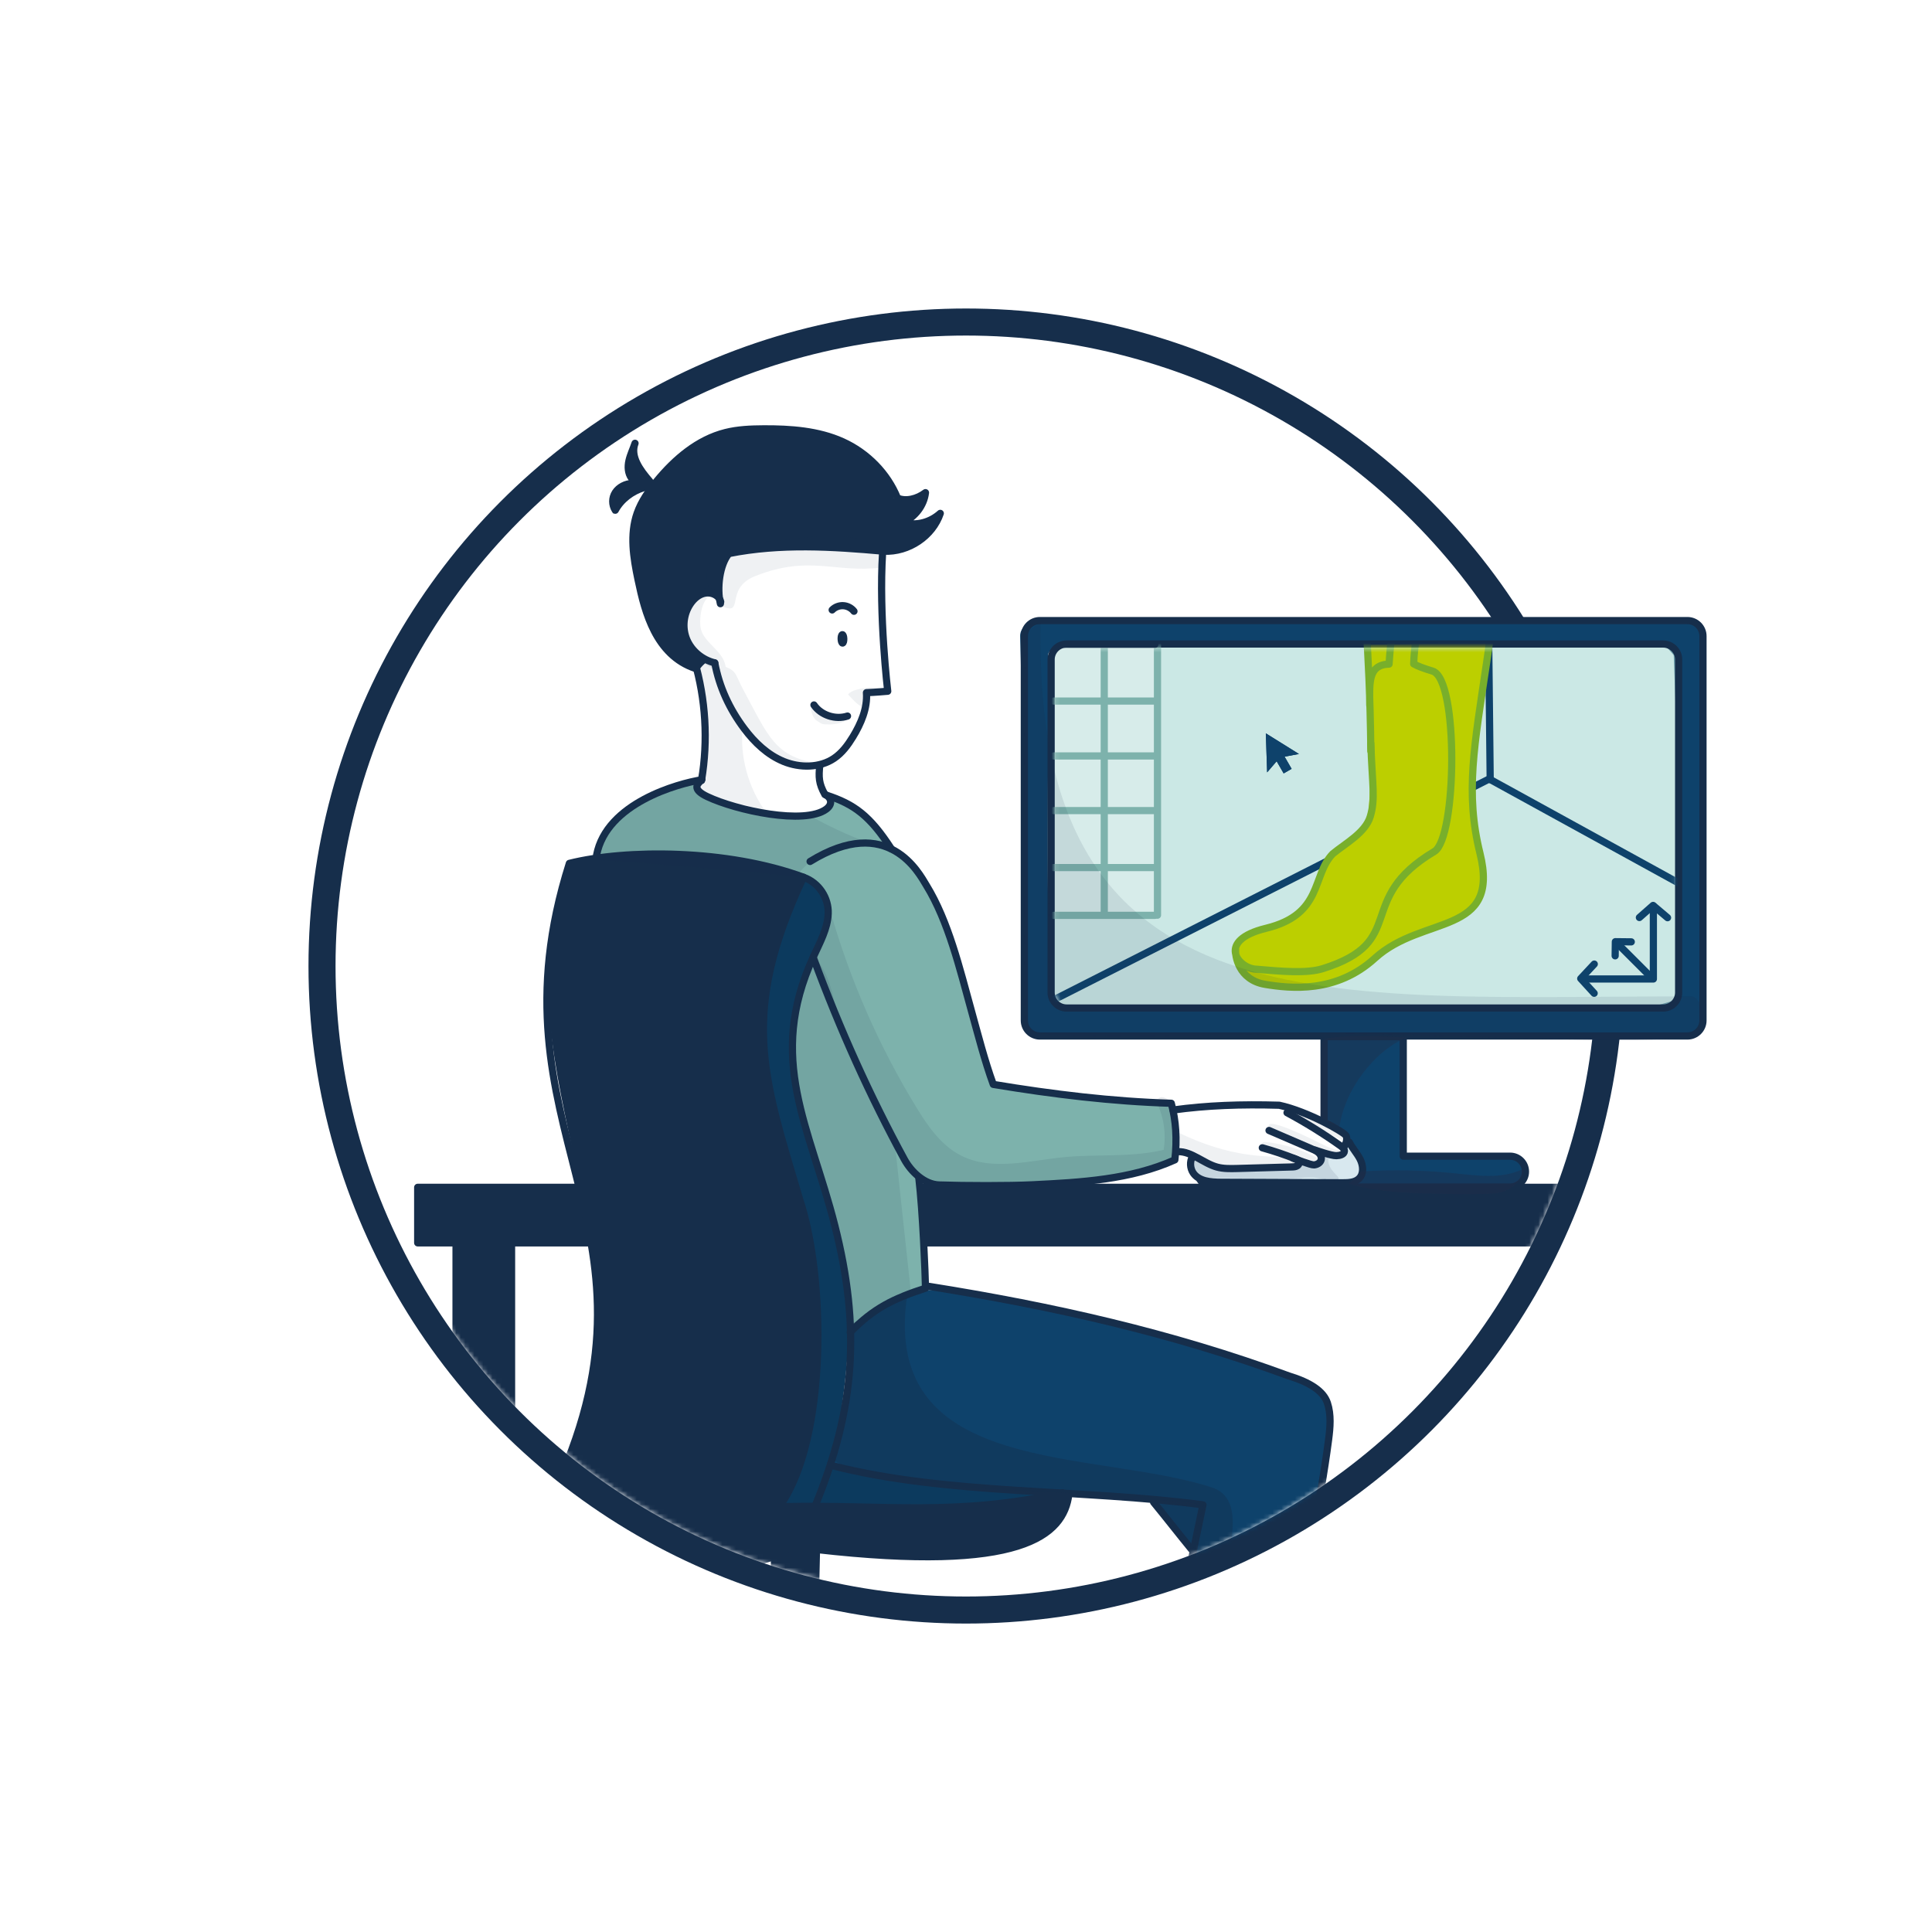 <?xml version="1.0" encoding="UTF-8"?>
<svg xmlns="http://www.w3.org/2000/svg"
     viewBox="556.30 180.84 428.48 428.48"
     width="428"
     height="428"
     fill="none"
     role="img"
     aria-label="Step 2: Modelling">
  <title>Step 2: Modelling</title>
  <defs>
    <!-- Subtle drop shadow for hover depth -->
    <filter id="subtle-depth" x="-50%" y="-50%" width="200%" height="200%">
      <feGaussianBlur in="SourceAlpha" stdDeviation="3"/>
      <feOffset dx="0" dy="2" result="offsetblur"/>
      <feComponentTransfer>
        <feFuncA type="linear" slope="0.15"/>
      </feComponentTransfer>
      <feMerge>
        <feMergeNode/>
        <feMergeNode in="SourceGraphic"/>
      </feMerge>
    </filter>
    
    <!-- Subtle lime glow for highlight cycle -->
    <filter id="highlight-glow" x="-50%" y="-50%" width="200%" height="200%">
      <feGaussianBlur stdDeviation="4" result="blur"/>
      <feFlood flood-color="#D4E633" flood-opacity="0.3"/>
      <feComposite in2="blur" operator="in" result="glow"/>
      <feMerge>
        <feMergeNode in="glow"/>
        <feMergeNode in="SourceGraphic"/>
      </feMerge>
    </filter>
  </defs>
  <style>
    /* Number circle hover styles */
    .process-step:hover .step-number circle {
      fill: white !important;
      stroke: #162E4B !important;
      transition: fill 0.5s ease, stroke 0.5s ease;
    }
    
    .process-step:hover .step-number foreignObject i {
      color: #162E4B !important;
      transition: color 0.5s ease;
    }
    
    .step-number circle {
      transition: fill 0.5s ease, stroke 0.5s ease;
    }
    
    .step-number foreignObject i {
      transition: color 0.5s ease;
    }
    
    /* Apply subtle shadow on hover */
    .process-step:hover .step-background {
      filter: url(#subtle-depth);
      stroke-width: 10;
      transition: fill 0.5s ease, filter 0.5s ease, stroke-width 0.5s ease;
    }
    
    /* Apply glow during highlight cycle */
    .process-step.highlight-active .step-background {
      filter: url(#highlight-glow);
      stroke-width: 10;
    }
  </style>
  <g id="step-2-wrapper" class="process-step" data-step="2">
<g id="step-2" class="step-content">
<circle class="step-background" cx="770.544" cy="395.087" r="142.828" fill="white" stroke="#162E4B" stroke-width="6"/>
<g id="process step illu 2">
<mask id="mask3_0_1" style="mask-type:alpha" maskUnits="userSpaceOnUse" x="630" y="255" width="339" height="280">
<path id="illu crop mask_4" fill-rule="evenodd" clip-rule="evenodd" d="M905.901 430.298C890.29 490.478 835.606 534.915 770.544 534.915C693.319 534.915 630.716 472.311 630.716 395.087C630.716 317.862 693.319 255.259 770.544 255.259C809.282 255.259 844.341 271.012 869.664 296.461C876.49 294.72 883.701 293.787 891.157 293.787C934.031 293.787 968.788 324.624 968.788 362.663C968.788 396.229 941.724 424.187 905.901 430.298Z" fill="#D9D9D9"/>
</mask>
<g mask="url(#mask3_0_1)">
<g id="step 2 illu content" class="step-illustration-content">
<rect id="Rectangle 4" x="788.189" y="320.812" width="140.869" height="85.272" fill="white"/>
<path id="Vector_488" d="M934.07 322.217C934.15 320.197 931.491 318.927 929.543 318.384C884.025 319.417 834.481 317.629 787.928 318.753C785.677 318.635 782.389 319.296 782.553 322.074C783.371 350.128 782.619 378.505 783.027 407.898C783.05 409.522 785.378 410.933 787.002 410.913C816.522 410.562 850.941 409.273 882.454 410.949C885.654 411.12 917.518 410.938 930.863 410.069C931.757 410.01 933.766 408.86 933.794 407.937C934.305 405.545 933.522 401.483 933.272 398.379C933.253 373.488 934.136 346.844 934.07 322.217ZM928.838 402.313C925.044 403.545 919.828 405.038 915.84 405.15C875.798 404.765 836.063 404.943 796.329 404.797C793.991 404.787 791.342 404.641 789.823 402.865C788.562 401.39 789.278 399.296 789.291 397.353C789.444 373.867 788.831 350.349 788.984 326.863C787.764 325.022 791.456 323.816 793.07 324.001C836.957 323.456 879.823 324.06 924.882 323.848C925.737 323.85 926.932 325.499 927.491 326.147C928.46 350.536 929.226 376.524 928.838 402.315V402.313Z" fill="#0E426B"/>
<g id="Desk">
<path id="Vector_489" d="M920.309 444.167H648.937V456.481H657.44V612.787H669.755V456.481H899.491V612.787H911.805V456.481H920.309V444.167Z" fill="#162E4B" stroke="#162E4B" stroke-width="1.596" stroke-linecap="round" stroke-linejoin="round"/>
</g>
<path id="shirt fill" d="M815.737 425.579C803.815 424.317 789.738 423.344 777.145 421.394C773.957 416.999 774.24 411.07 772.523 405.955C770.379 401.112 768.769 396.284 767.577 391.121C764.617 382.48 760.423 374.1 755.454 370.613C752.621 368.625 748.425 360.294 740.556 357.868C740.081 359.82 738.667 360.978 736.592 361.656C729.931 361.526 729.639 362.798 723.457 360.828C720.043 359.74 718.232 359.432 714.819 358.342C712.119 357.694 711.624 356.981 710.629 353.897C702.297 354.582 688.553 362.043 688.418 371.534C705.382 368.556 715.877 371.101 732.757 374.421C736.07 375.831 741.146 380.435 740.191 383.322C739.383 385.762 739.445 387.436 738.104 389.63C729.571 403.034 731.539 426.194 739.135 442.627C739.062 442.629 738.989 442.634 738.918 442.634C740.535 449.012 745.03 470.239 745.075 476.818C745.922 474.64 747.748 472.996 749.659 471.655C752.763 469.479 756.266 467.872 759.939 466.937C760.484 466.797 761.118 466.604 761.312 466.075C761.378 465.894 761.381 465.701 761.383 465.509C761.424 462.428 760.783 456.18 760.824 453.099C761.029 450.401 759.743 445.532 760.402 442.137C764.956 443.74 771.084 443.389 776.169 443.318C787.177 442.987 797.391 443.767 808.107 441.222C810.545 440.643 814.668 439.058 816.898 437.781C817.267 433.27 817.318 429.82 815.739 425.579H815.737Z" fill="#7DB2AC"/>
<path id="Vector_490" opacity="0.6" d="M788.924 328.622C788.865 353.864 787.894 377.724 789.739 402.788C789.741 402.832 789.757 402.877 789.78 402.914C790.858 404.661 792.206 404.622 794.29 404.608C836.485 402.173 883.508 405.105 924.923 404.469C927.174 404.435 928.975 402.583 928.946 400.33C928.622 375.77 929.014 350.598 928.704 326.184C928.854 324.743 926.987 323.082 925.53 323.272C880.952 324.496 836.389 322.834 791.634 323.657C790.557 323.73 788.22 327.44 788.87 328.457C788.902 328.508 788.927 328.562 788.924 328.622Z" fill="#A9D8D4"/>
<path id="Vector_491" d="M793.504 323.422H813.088V383.929H789.089V327.837C789.089 325.401 791.066 323.422 793.504 323.422Z" fill="#D7ECEA"/>
<path id="Vector_492" d="M850.026 428.29C849.576 422.458 849.522 416.595 849.859 410.755C855.022 410.742 860.185 410.726 865.348 410.712C865.784 410.712 866.244 410.716 866.611 410.949C867.264 411.362 867.332 412.269 867.332 413.04C867.325 421.056 867.318 429.074 867.309 437.09C875.156 437.268 883.003 437.446 890.852 437.623C891.664 437.642 892.524 437.674 893.208 438.111C894.802 439.131 894.494 441.505 893.993 443.329C881.306 444.481 868.515 444.472 855.832 443.304C857.389 442.93 858.552 441.131 858.288 439.55C857.852 436.926 855.07 433.507 853.611 431.238C853.084 430.419 851.791 430.479 851.072 429.822C850.354 429.165 849.957 428.004 850.026 428.287V428.29Z" fill="#0E426B"/>
<path id="monitor stand" d="M891.199 437.259H867.514V410.749H849.955V437.259H825.358C823.47 437.259 821.938 438.792 821.938 440.68C821.938 442.568 823.47 444.1 825.358 444.1H891.199C893.087 444.1 894.62 442.568 894.62 440.68C894.62 438.792 893.087 437.259 891.199 437.259Z" stroke="#162E4B" stroke-width="1.596" stroke-linecap="round" stroke-linejoin="round"/>
<path id="monitor border outer" d="M930.542 318.473H786.924C785.021 318.473 783.479 320.015 783.479 321.918V407.157C783.479 409.06 785.021 410.602 786.924 410.602H930.542C932.445 410.602 933.988 409.06 933.988 407.157V321.918C933.988 320.015 932.445 318.473 930.542 318.473Z" stroke="#162E4B" stroke-width="1.596" stroke-linecap="round" stroke-linejoin="round"/>
<path id="monitor border inner" d="M925.146 323.67H792.865C790.962 323.67 789.419 325.213 789.419 327.116V400.952C789.419 402.855 790.962 404.397 792.865 404.397H925.146C927.049 404.397 928.592 402.855 928.592 400.952V327.116C928.592 325.213 927.049 323.67 925.146 323.67Z" stroke="#162E4B" stroke-width="1.596" stroke-linecap="round" stroke-linejoin="round"/>
<g id="ppp monitor screen">
<mask id="mask4_0_1" style="mask-type:luminance" maskUnits="userSpaceOnUse" x="790" y="324" width="139" height="80">
<g id="screen mask">
<path id="screen fill" d="M925.205 403.552H793.038C791.449 403.552 790.16 402.263 790.16 400.674V327.376C790.16 325.786 791.449 324.498 793.038 324.498H925.205C926.795 324.498 928.083 325.786 928.083 327.376L927.846 400.161C927.846 401.75 926.795 403.549 925.205 403.549V403.552Z" fill="white"/>
</g>
</mask>
<g mask="url(#mask4_0_1)">
<g id="user interface wrapper">
<g id="user interface">
<g id="user interface guides">
<path id="Vector_493" d="M886.871 353.752L938.293 382.007" stroke="#0E426B" stroke-width="1.596" stroke-linecap="round" stroke-linejoin="round"/>
<path id="Vector_494" d="M788.146 403.522L886.785 353.491" stroke="#0E426B" stroke-width="1.596" stroke-linecap="round" stroke-linejoin="round"/>
<path id="Vector_495" d="M886.795 353.737C886.729 348.184 886.509 326.712 886.442 321.159" stroke="#0E426B" stroke-width="1.596" stroke-linecap="round" stroke-linejoin="round"/>
</g>
</g>
<g id="user interface model">
<path id="model part 3" d="M860.35 323.805L860.321 353.521L859.58 364.146L851.888 370.191L848.595 376.378L846.207 381.03L842.333 384.834L833.834 387.652L830.251 390.266L831.309 395.433L835.813 399.376L848.517 399.944L858.522 396.051L864.474 390.708L874.512 386.469L881.28 383.477L884.947 378.255L884.945 371.27L882.801 360.068L883.429 347.895L886.63 323.383L860.35 323.805Z" fill="#BCCF00"/>
<path id="model part 2" d="M860.326 347.425C860.052 322.363 858.335 312.842 859.29 312.297C859.829 311.99 861.293 314.733 865.612 315.83C865.612 315.83 864.741 322.5 864.367 328.124C859.712 328.279 860.018 332.212 860.089 337.277" stroke="#78AF2B" stroke-width="1.596" stroke-linecap="round" stroke-linejoin="round"/>
<path id="model part 1" d="M860.321 345.741C860.631 354.922 861.391 357.945 860.198 361.923C859.11 365.546 854.654 367.902 851.888 370.191C847.181 375.008 849.811 383.614 837.075 386.718C826.071 389.4 830.787 395.431 834.655 395.771C840.447 396.28 846.137 396.777 849.669 395.666C868.9 389.628 856.447 380.374 874.426 369.671C879.379 366.723 879.851 331.454 874.031 329.684C871.879 329.03 870.674 328.56 869.831 328.079C869.952 324.074 870.565 322.049 870.912 316.432C879.413 316.738 879.719 314.601 883.543 314.369C888.161 314.088 887.11 320.259 885.974 327.967C883.297 346.115 881.206 356.643 884.53 370.077C889.098 388.528 871.885 383.63 861.215 393.363C852.636 401.189 842.449 400.063 836.913 399.158C830.938 398.179 830.19 392.736 830.338 391.431" stroke="#78AF2B" stroke-width="1.596" stroke-linecap="round" stroke-linejoin="round"/>
</g>
<g id="user interface pointer">
<path fill-rule="evenodd" clip-rule="evenodd" d="M844.385 348.06L837.034 343.479L837.325 352.135L839.435 349.676L840.992 352.372L842.756 351.353L841.2 348.657L844.385 348.06Z" fill="#0E426B"/>
<path fill-rule="evenodd" clip-rule="evenodd" d="M844.385 348.06L837.034 343.479L837.325 352.135L839.435 349.676L840.992 352.372L842.756 351.353L841.2 348.657L844.385 348.06ZM842.061 351.166L840.399 348.289L843.005 347.8L837.575 344.417L837.791 350.811L839.517 348.799L841.178 351.676L842.061 351.166Z" fill="#0E426B"/>
</g>
<g id="user interface toolbar">
<path id="Vector_496" d="M789.989 336.319H812.42" stroke="#7DB2AC" stroke-width="1.596" stroke-linecap="round" stroke-linejoin="round"/>
<path id="Vector_497" d="M789.989 348.497H812.42" stroke="#7DB2AC" stroke-width="1.596" stroke-linecap="round" stroke-linejoin="round"/>
<path id="Vector_498" d="M789.989 360.613H812.42" stroke="#7DB2AC" stroke-width="1.596" stroke-linecap="round" stroke-linejoin="round"/>
<path id="Vector_499" d="M789.989 373.249H812.42" stroke="#7DB2AC" stroke-width="1.596" stroke-linecap="round" stroke-linejoin="round"/>
<path id="Vector_500" d="M789.989 383.849H812.42" stroke="#7DB2AC" stroke-width="1.596" stroke-linecap="round" stroke-linejoin="round"/>
<path id="Vector_501" d="M801.204 383.808V323.764" stroke="#7DB2AC" stroke-width="1.596" stroke-linecap="round" stroke-linejoin="round"/>
<path id="Vector_502" d="M813.008 323.764V383.808" stroke="#7DB2AC" stroke-width="1.596" stroke-linecap="round" stroke-linejoin="round"/>
<path id="Vector_503" d="M792.454 323.764H812.419" stroke="#162E4B" stroke-width="1.596" stroke-linecap="round" stroke-linejoin="round"/>
</g>
<g id="user interface guides_2">
<path id="Vector_504" d="M922.985 381.756V397.963H907.913" stroke="#0E426B" stroke-width="1.596" stroke-linecap="round" stroke-linejoin="round"/>
<path id="Vector_505" d="M922.674 397.755L915.087 390.168" stroke="#0E426B" stroke-width="1.596" stroke-linecap="round" stroke-linejoin="round"/>
<path id="Vector_506" d="M926.132 384.369L922.921 381.648L919.884 384.328" stroke="#0E426B" stroke-width="1.596" stroke-linecap="round" stroke-linejoin="round"/>
<path id="Vector_507" d="M909.879 394.653L906.876 397.869L909.854 401.13" stroke="#0E426B" stroke-width="1.596" stroke-linecap="round" stroke-linejoin="round"/>
<path id="Vector_508" d="M918.084 389.726L914.554 389.689L914.511 392.825" stroke="#0E426B" stroke-width="1.596" stroke-linecap="round" stroke-linejoin="round"/>
</g>
</g>
</g>
</g>
<path id="Vector_509" d="M820.763 436.939C819.896 438.835 819.541 440.673 821.477 441.441C822.177 441.719 823.737 442.812 824.473 442.962C825.376 443.149 826.82 443.122 827.725 443.297C829.178 443.576 830.674 443.482 832.151 443.395C837.189 443.099 842.233 442.905 847.28 442.814C849.034 442.782 850.796 442.764 852.529 443.031C853.905 443.243 855.414 443.612 856.614 442.905C858.096 442.032 858.771 439.893 858.151 438.287C857.528 436.682 855.845 435.4 854.776 434.014C854.76 434.985 854.112 435.859 853.298 436.39C852.484 436.921 851.519 437.158 850.568 437.357C846.922 438.121 843.198 438.419 839.483 438.716C836.87 438.926 834.254 439.133 831.631 439.115C828.325 439.09 825.02 438.7 821.801 437.952C821.137 437.799 820.43 437.601 820.763 436.939Z" fill="#D8E8EF"/>
<path id="Mouse" d="M820.756 437.35C820.147 438.465 820.218 439.92 820.932 440.972C822.195 442.837 824.82 443.033 827.073 443.042C836.076 443.081 845.079 443.12 854.085 443.158C855.392 443.163 856.853 443.108 857.761 442.169C858.805 441.09 858.627 439.298 857.955 437.954C857.282 436.611 856.213 435.501 855.547 434.155" stroke="#162E4B" stroke-width="1.596" stroke-linecap="round" stroke-linejoin="round"/>
<path id="Vector_510" d="M728.096 525.95C728.267 553.546 730.586 581.622 729.564 609.46C722.251 611.366 714.091 612.415 706.842 613.448C705.77 610.256 702.605 608 699.118 609.526C695.631 611.051 694.703 617.282 697.702 619.624C700.701 621.966 706.144 619.261 706.778 615.51C713.706 616.338 720.721 616.452 727.671 615.85C725.017 624.536 737.99 626.426 737.933 617.352C745.183 617.06 750.38 616.764 757.63 616.474C758.767 618.766 761.037 622.066 766.234 620.137C767.803 619.553 768.984 618.21 769.287 616.563C770.557 609.679 761.607 604.698 757.76 613.697C752.804 613.861 741.737 611.631 735.758 610.242C736.823 593.722 735.331 577.137 736.203 560.645C739.014 548.39 736.538 536.005 737.012 523.638C733.959 524.748 730.907 525.861 728.096 525.957V525.95Z" fill="#162E4B"/>
<path id="Vector_511" d="M710.365 329.835C712.659 337.837 713.06 346.329 711.532 354.498C709.82 354.534 712.647 354.441 710.935 354.48C710.698 354.484 710.406 354.521 710.315 354.733C712.472 358.584 710.798 356.977 714.935 358.463C721.359 360.552 735.643 363.157 739.194 361.303C741.687 359.04 741.746 357.319 739.278 357.36C738.722 357.442 738.339 357.125 738.366 356.584C738.216 354.482 738.065 352.377 737.912 350.274C744.961 348.922 748.156 340.687 748.402 334.471C749.668 334.533 751.262 334.772 752.352 334.07C753.586 329.835 752.179 325.29 751.752 320.946C751.041 314.88 751.549 308.752 752.058 302.668C741.16 302.577 730.12 301.471 719.302 303.028C715.186 303.512 715.078 311.4 716.121 314.314C712.964 309.496 707.256 315.89 707.874 319.774C708.472 322.59 709.731 325.997 712.645 326.8C711.083 327.117 709.995 328.558 710.36 329.835H710.365Z" fill="white"/>
<path id="Vector_512" d="M817.782 436.315C821.773 437.2 826.722 440.198 831.613 440.114C834.97 440.221 838.327 439.642 841.686 439.749C842.144 439.763 843.581 439.523 843.884 439.179C844.719 436.249 845.777 438.803 847.763 439.343C850.901 439.266 848.473 437.058 849.665 436.543C850.696 436.687 851.807 437.56 852.801 436.997C855.07 436.506 853.59 434.563 852.443 434.315C853.503 435.115 855.8 434.696 854.903 433.045C852.187 429.608 843.253 426.812 838.906 426.03C831.499 425.218 824.079 426.06 816.788 427.236C817.541 429.982 817.716 433.681 817.785 436.315H817.782Z" fill="white"/>
<path id="Vector_513" d="M711.879 353.793C706.792 354.582 690.81 358.931 688.614 370.477" stroke="#162E4B" stroke-width="1.596" stroke-linecap="round" stroke-linejoin="round"/>
<path id="Vector_514" d="M735.021 375.543C706.112 422.785 756.215 451.144 729.676 515.265C732.871 514.504 736.205 514.777 739.482 514.976C770.247 515.286 794.775 512.67 794.563 510.762C794.283 508.233 794.454 508.29 792.328 507.715C785.501 505.868 769.435 503.601 741.878 501.989C742.92 502.18 741.883 500.817 742.036 499.765C743.933 486.728 745.826 473.408 743.411 460.457C740.544 444.49 731.361 426.819 732.129 410.201C732.595 403.07 734.973 396.797 737.73 390.204C743.821 378.079 734.818 376.14 735.021 375.543Z" fill="#0C3A5E"/>
<path id="Vector_515" d="M744.854 476.439C745.274 485.105 742.971 496.897 740.731 505.562C758.106 509.907 776.482 510.741 793.188 511.745C800.151 512.162 805.284 513.108 812.301 513.777C812.283 513.622 812.91 514.842 820.814 524.723C816.51 545.903 812.045 563.602 812.568 585.15C812.973 585.754 813.879 585.569 814.533 585.886C817.671 587.403 825.283 588.862 829.767 587.578C830.433 587.699 834.209 586.276 834.184 585.64C834.177 585.476 834.195 585.312 834.213 585.15C835.757 571.903 837.691 565.57 841.087 549.951C847.611 559.538 851.141 567.442 858.16 576.306C862.694 574.217 870.324 568.699 874.377 565.834C866.847 547.894 857.513 532.196 847.848 516.057C848.977 508.983 850.849 501.98 851.356 494.828C851.702 488.947 845.39 486.263 841.835 486.101C823.484 478.309 799.558 472.508 779.467 468.952C773.26 467.438 766.263 466.599 759.554 467.053C756.503 468.731 753.906 469.725 750.854 471.404C748.588 472.651 746.214 473.999 744.859 476.441L744.854 476.439Z" fill="#0E426B"/>
<path id="Vector_516" d="M752.045 303.372C751.165 317.265 753.181 334.142 753.181 334.142C753.181 334.142 750.1 334.413 748.463 334.459C748.711 337.916 747.268 341.289 745.441 344.281C744.342 346.078 743.058 347.827 741.279 349.026C738.091 351.175 733.69 351.186 730.103 349.722C726.516 348.258 723.654 345.503 721.378 342.472C718.078 338.08 715.82 333.193 714.826 327.869" stroke="#162E4B" stroke-width="1.596" stroke-linecap="round" stroke-linejoin="round"/>
<path id="Vector_517" d="M716.137 314.316C715.856 312.952 714.201 312.136 712.766 312.368C711.332 312.601 710.167 313.632 709.387 314.804C707.854 317.107 707.558 320.122 708.614 322.658C709.67 325.194 712.05 327.187 714.819 327.85" stroke="#162E4B" stroke-width="1.596" stroke-linecap="round" stroke-linejoin="round"/>
<path id="Vector_518" d="M740.859 316.113C741.486 315.468 742.426 315.112 743.345 315.169C744.264 315.226 745.147 315.698 745.694 316.407" stroke="#162E4B" stroke-width="1.596" stroke-linecap="round" stroke-linejoin="round"/>
<path id="Vector_519" d="M744.262 339.647C741.587 340.521 738.36 339.454 736.818 337.185" stroke="#162E4B" stroke-width="1.596" stroke-linecap="round" stroke-linejoin="round"/>
<path id="Vector_520" d="M816.449 427.022C823.956 425.987 831.569 425.716 840.006 425.96C846.366 427.33 854.377 431.939 854.793 432.671C855.173 433.341 854.888 434.181 854.594 434.894" stroke="#162E4B" stroke-width="1.596" stroke-linecap="round" stroke-linejoin="round"/>
<path id="Vector_521" d="M841.736 427.613C845.855 429.821 849.832 432.288 853.64 434.995C854.039 435.28 854.482 435.647 854.463 436.138C854.436 436.892 853.44 437.13 852.685 437.148C851.533 437.173 847.96 435.9 847.96 435.9" stroke="#162E4B" stroke-width="1.596" stroke-linecap="round" stroke-linejoin="round"/>
<path id="Vector_522" d="M837.746 431.556C840.927 432.926 844.109 434.297 847.29 435.67C847.807 435.893 848.336 436.123 848.747 436.507C849.16 436.892 849.438 437.467 849.319 438.016C849.169 438.712 848.428 439.152 847.716 439.193C847.005 439.234 843.693 437.939 843.032 437.674" stroke="#162E4B" stroke-width="1.596" stroke-linecap="round" stroke-linejoin="round"/>
<path id="Vector_523" d="M836.252 435.398C838.802 436.105 841.313 436.951 843.769 437.932C843.988 438.019 844.218 438.119 844.348 438.313C844.581 438.662 844.366 439.163 844.013 439.389C843.659 439.615 843.217 439.633 842.8 439.647C838.731 439.777 834.665 439.891 830.597 439.991C829.126 440.028 827.63 440.06 826.207 439.674C823.169 438.853 820.656 436.19 817.512 436.242" stroke="#162E4B" stroke-width="1.596" stroke-linecap="round" stroke-linejoin="round"/>
<path id="Vector_524" d="M712.21 327.298C711.335 328.06 711.191 328.352 710.55 329.098C706.096 327.631 703.264 324.393 701.417 320.813C699.572 317.232 698.621 313.299 697.8 309.385C696.779 304.519 695.951 299.381 697.599 294.674C698.525 292.034 700.185 289.685 701.989 287.498C705.966 282.679 711.006 278.321 717.214 276.764C719.955 276.077 722.814 275.963 725.649 275.95C731.626 275.92 737.772 276.353 743.176 278.796C748.688 281.286 753.135 285.86 755.34 291.299C757.139 292.127 759.684 291.534 761.552 290.1C761.226 292.923 759.263 295.52 756.563 296.699C759.637 297.586 762.685 296.62 764.836 294.695C763.16 299.691 757.865 303.356 752.298 303.087C740.919 302.067 729.345 301.331 717.957 303.607C715.884 306.079 715.259 311.319 716.071 314.728" stroke="#162E4B" stroke-width="1.596" stroke-linecap="round" stroke-linejoin="round"/>
<path id="Vector_525" d="M710.312 327.362C712.819 335.914 713.364 345.033 711.897 353.822" stroke="#162E4B" stroke-width="1.596" stroke-linecap="round" stroke-linejoin="round"/>
<path id="Vector_526" d="M738.123 350.479C737.822 353.221 737.897 354.609 739.236 357.024" stroke="#162E4B" stroke-width="1.596" stroke-linecap="round" stroke-linejoin="round"/>
<path id="Vector_527" d="M700.398 287.578C698.265 285.112 696.01 282.084 697.137 279.151C696.703 280.444 696.088 281.692 695.789 283.014C695.49 284.337 695.547 285.792 696.384 286.921C697.221 288.052 698.993 288.706 700.37 288.111" stroke="#162E4B" stroke-width="1.596" stroke-linecap="round" stroke-linejoin="round"/>
<path id="Vector_528" d="M699.179 288.958C696.386 289.79 694.01 291.654 692.755 293.998C691.994 292.803 691.998 291.259 692.769 290.069C693.54 288.878 695.049 288.082 696.607 288.046" stroke="#162E4B" stroke-width="1.596" stroke-linecap="round" stroke-linejoin="round"/>
<path id="Vector_529" d="M743.165 323.456C743.326 323.453 743.447 323.034 743.435 322.522C743.423 322.009 743.283 321.597 743.122 321.601C742.961 321.604 742.84 322.023 742.852 322.535C742.864 323.048 743.004 323.46 743.165 323.456Z" stroke="#162E4B" stroke-width="1.596" stroke-linecap="round" stroke-linejoin="round"/>
<path id="Vector_530" d="M739.34 357.049C740.615 357.749 741.105 359.14 739.55 360.294C734.756 363.844 719.646 360.59 713.161 357.514C709.957 355.993 710.732 354.887 711.722 354.002C712.415 353.382 711.37 353.808 711.886 353.947" stroke="#162E4B" stroke-width="1.596" stroke-linecap="round" stroke-linejoin="round"/>
<path id="Vector_531" d="M739.491 357.158C745.801 359.199 749.238 361.787 753.997 369.119" stroke="#162E4B" stroke-width="1.596" stroke-linecap="round" stroke-linejoin="round"/>
<path id="Vector_532" d="M736.656 393.163C742.676 409.452 749.333 424.069 756.843 437.914C758.398 440.783 761.353 443.531 764.614 443.642C770.199 443.834 780.062 443.861 785.241 443.606C795.995 443.079 807.04 442.484 816.861 438.073C817.384 433.449 817.105 429.385 816.07 425.524C802.951 425.13 789.724 423.52 776.589 421.337C774.664 416.047 773.241 410.421 771.688 404.829C769.184 395.806 766.664 385.183 761.762 377.206C760.145 374.572 753.319 361.195 735.963 371.895" stroke="#162E4B" stroke-width="1.596" stroke-linecap="round" stroke-linejoin="round"/>
<path id="Vector_533" d="M740.897 505.898C766.29 512.414 796.449 511.05 823.091 514.585C817.995 539.209 813.003 560.209 812.264 584.982C816.946 587.732 828.941 588.601 834.69 585.798C837.859 557.929 847.107 529.583 850.954 500.145C851.309 497.418 851.56 494.583 850.689 491.974C849.82 489.365 846.844 487.429 842.142 485.997C816.072 476.415 789.799 470.504 762.37 466.137" stroke="#162E4B" stroke-width="1.596" stroke-linecap="round" stroke-linejoin="round"/>
<path id="Vector_534" d="M744.861 476.332C749.954 471.012 754.555 468.805 761.561 466.536C761.486 463.238 760.989 449.763 760.06 441.923" stroke="#162E4B" stroke-width="1.596" stroke-linecap="round" stroke-linejoin="round"/>
<path id="Vector_535" d="M812.15 514.017C815.259 517.814 817.566 520.812 820.675 524.609" stroke="#162E4B" stroke-width="1.596" stroke-linecap="round" stroke-linejoin="round"/>
<path id="Vector_536" d="M848.564 516.232C857.271 533.304 866.758 548.327 874.541 565.839" stroke="#162E4B" stroke-width="1.596" stroke-linecap="round" stroke-linejoin="round"/>
<path id="Vector_537" d="M709.779 328.487C697.476 325.162 693.136 298.105 699.861 289.318C696.691 289.984 693.866 292.027 692.331 294.764C691.594 291.959 693.727 288.775 696.698 288.246C695.793 285.863 695.822 283.166 696.78 280.798C696.516 283.904 698.361 287.079 701.25 288.8C708.057 278.089 721.952 274.094 734.348 276.691C743.39 277.179 752.462 282.769 754.573 291.348C756.658 292.447 759.499 292.005 761.111 290.328C760.758 292.753 759.305 295.012 757.205 296.41C759.586 297.398 762.585 296.807 764.363 294.999C762.566 299.703 757.187 303.331 751.903 303.445C743.7 301.45 727.231 301.849 719.17 303.701C717.792 303.924 716.351 304.132 716.339 305.434C715.95 308.939 715.69 311.172 716.02 314.683C715.751 312.804 713.094 311.945 711.334 312.814C706.41 315.899 706.625 324.259 712.169 327.212C711.25 327.999 710.454 328.697 709.776 328.489L709.779 328.487Z" fill="#162E4B"/>
<g id="Chair">
<path id="Vector_538" d="M729.4 514.63C739.922 499.511 739.352 463.792 733.649 446.832C725.501 419.369 720.297 405.645 734.492 375.391C717.501 369.145 695.132 369.184 682.574 372.319C663.712 431.832 706.464 451.731 679.771 510.464C696.578 517.186 712.764 517.214 730.534 514.967C751.719 514.511 768.599 517.184 791.973 511.923" stroke="#162E4B" stroke-width="1.596" stroke-linecap="round" stroke-linejoin="round"/>
<path id="Vector_539" d="M734.498 375.399C737.984 376.626 740.103 380.045 739.98 383.433C739.857 386.822 738.119 389.903 736.714 392.991C726.224 415.809 735.902 430.746 741.453 452.649C747.181 475.262 746.007 493.095 737.129 514.714" stroke="#162E4B" stroke-width="1.596" stroke-linecap="round" stroke-linejoin="round"/>
<path id="Vector_540" d="M680.597 509.656C675.928 516.089 680.975 524.75 687.771 526.267C721.831 533.872 727.699 523.384 737.288 524.481C782.833 529.685 792.185 521.435 793.355 512.247" stroke="#162E4B" stroke-width="1.596" stroke-linecap="round" stroke-linejoin="round"/>
<path id="Vector_541" d="M728.025 526.164L730.073 612.67" stroke="#162E4B" stroke-width="1.596" stroke-linecap="round" stroke-linejoin="round"/>
<path id="Vector_542" d="M737.375 524.801L735.327 612.671" stroke="#162E4B" stroke-width="1.596" stroke-linecap="round" stroke-linejoin="round"/>
<path id="Vector_543" d="M683.007 372.387C665.181 413.472 700.735 457.049 684.364 498.208C682.612 503.011 680.343 507.715 679.778 512.796C678.692 520.741 683.465 527.911 691.636 528.301C705.957 531.14 720.021 527.345 733.934 524.486C746.542 524.406 791.665 533.311 793.191 511.914C772.065 515.936 748.469 515.173 728.616 514.723C736.636 511.246 738.574 474.455 737.621 465.828C732.579 429.77 715.633 412.573 734.355 375.705C717.56 369.487 699.77 368.08 683.014 372.387H683.007Z" fill="#162E4B"/>
</g>
<path id="Vector_544" opacity="0.1" d="M710.468 354.34C705.631 355.289 700.828 356.844 696.785 359.665C692.742 362.486 689.508 366.693 688.614 371.541C703.471 372.529 718.308 373.842 732.868 375.256C736.643 370.016 743.452 367.14 749.839 368.095C745.584 366.581 741.445 364.739 737.473 362.593C736.864 362.264 736.248 361.922 735.571 361.779C734.857 361.626 734.116 361.699 733.388 361.756C726.643 362.283 721.38 360.85 715.049 358.465C713.932 358.043 712.785 357.548 712.007 356.641C711.229 355.733 709.343 354.755 710.468 354.342V354.34Z" fill="#162E4B"/>
<path id="Vector_545" opacity="0.07" d="M721.024 341.761C720.292 348.591 722.232 355.671 726.346 361.174C724.827 361.662 723.539 359.954 722.011 359.498C720.985 359.192 719.849 359.473 718.828 359.151C718.223 358.962 717.703 358.574 717.131 358.301C715.177 357.375 712.593 357.772 711.072 356.235C710.575 355.731 710.249 355.008 710.388 354.312C710.472 353.895 710.712 353.53 710.917 353.158C711.813 351.53 712.105 349.64 712.226 347.783C712.452 344.313 712.139 340.83 711.824 337.366C711.626 335.179 711.43 332.995 711.231 330.808C711.102 329.371 711.165 327.572 712.467 326.952C713.523 326.45 714.828 327.129 715.455 328.117C716.08 329.104 716.214 330.311 716.406 331.465C717.076 335.54 718.641 339.467 721.026 341.758L721.024 341.761Z" fill="#162E4B"/>
<path id="Vector_546" opacity="0.07" d="M721.147 333.811C719.332 330.456 719.779 329.763 717.243 328.735C716.748 325.234 712.648 323.56 711.77 320.466C711.093 318.076 712.199 310.797 715.95 313.558C715.736 310.895 713.544 311.214 711.46 311.52C703.745 313.542 708.215 328.176 715.453 329.328C717.024 338.805 723.594 347.665 732.99 350.495C734.766 351.138 737.04 351.573 738.31 350.175C728.169 349.015 726.641 343.961 721.147 333.811Z" fill="#162E4B"/>
<path id="Vector_547" opacity="0.07" d="M752.574 333.794C751.794 333.385 749.803 333.21 749.087 333.294C747.055 333.531 745.008 333.935 744.39 334.87C746.034 336.553 746.239 337.061 748.127 337.907C748.191 337.169 748.317 336.434 748.494 335.714C748.565 335.429 748.661 335.123 748.896 334.947C749.096 334.797 749.361 334.77 749.612 334.747C750.196 334.694 750.777 334.642 751.361 334.589C751.899 334.541 752.46 334.484 752.572 333.796L752.574 333.794Z" fill="#162E4B"/>
<path id="Vector_548" opacity="0.07" d="M744.49 340.133C743.339 341.207 741.665 341.52 740.091 341.506C738.716 341.495 738.666 341.483 737.517 340.726C736.367 339.971 735.998 338.163 736.162 336.797C737.134 336.635 736.224 337.461 737.065 337.971C738.059 338.576 739.104 339.098 740.185 339.527C741.487 340.044 743.024 340.414 744.49 340.131V340.133Z" fill="#162E4B"/>
<path id="Vector_549" opacity="0.07" d="M751.651 306.733C741.252 307.933 735.788 303.88 723.834 308.59C716.687 311.404 721.777 317.805 716.103 315.139C715.871 315.03 710.783 309.529 714.236 305.121C719.449 300.252 727.588 301.322 734.217 300.118C738.623 299.541 753.908 298.357 751.651 306.733Z" fill="#162E4B"/>
<path id="Vector_550" opacity="0.4" d="M868.233 410.934C860.881 414.015 854.477 422.755 853.392 430.653C852.3 430.356 851.251 429.902 850.288 429.307C849.903 429.07 849.513 428.787 849.333 428.37C849.194 428.048 849.198 427.686 849.203 427.337C849.28 422.628 849.36 417.919 849.438 413.21C849.447 412.601 849.486 411.926 849.917 411.495C850.293 411.121 850.863 411.041 851.39 410.982C856.749 410.4 862.48 410.642 868.235 410.931L868.233 410.934Z" fill="#212D4A"/>
<path id="Vector_551" opacity="0.41" d="M893.852 440.196C889.266 442.356 883.916 441.573 878.871 441.054C872.028 440.347 865.125 440.21 858.258 440.645C857.36 441.615 856.402 442.527 855.39 443.375C860.614 444.939 866.115 445.307 871.565 445.5C876.169 445.665 880.776 445.712 885.382 445.644C886.778 445.624 888.196 445.589 889.53 445.172C891.437 444.577 893.081 443.188 893.984 441.407C894.296 440.789 894.449 439.916 893.849 440.198L893.852 440.196Z" fill="#212D4A"/>
<path id="Vector_552" opacity="0.1" d="M783.775 322.252C783.314 350.593 783.271 378.941 783.645 407.282C783.654 408.03 783.713 408.883 784.295 409.351C784.637 409.627 785.091 409.706 785.524 409.777C786.73 409.976 787.937 410.174 789.467 410.35C814.518 411.371 839.614 409.524 864.671 410.306C939.262 412.637 930.152 411.544 933.892 407.093C934.797 406.014 932.938 401.834 931.673 401.832C851.445 401.659 785.248 410.201 787.088 319.009C785.649 319.882 783.077 321.244 783.773 322.249L783.775 322.252Z" fill="#162E4B"/>
<path id="Vector_553" opacity="0.1" d="M931.673 401.832C930.606 401.83 929.539 401.83 928.476 401.83C928.474 402.019 928.446 402.206 928.387 402.391C927.913 403.9 925.993 404.302 924.412 404.377C918.923 404.639 913.425 404.069 907.929 404.124C903.177 404.172 898.434 404.685 893.681 404.632C885.649 404.546 877.547 402.847 869.648 404.299C850.35 404.078 831.781 404.156 813.211 404.233C806.701 404.261 800.192 404.288 793.682 404.17C792.699 404.154 791.652 404.112 790.845 403.552C789.739 402.785 789.431 401.308 789.264 399.971C788.706 395.44 788.781 390.859 788.856 386.295C788.909 383.142 788.961 379.985 789.013 376.829C789.157 368.225 789.299 359.619 789.869 351.031C789.914 351.035 789.958 351.038 790.003 351.042C787.855 342.039 786.84 331.453 787.091 319.009C785.652 319.882 783.077 321.244 783.775 322.252C783.315 350.591 783.271 378.939 783.643 407.282C783.654 408.03 783.711 408.881 784.295 409.351C784.637 409.627 785.091 409.706 785.524 409.777C786.728 409.976 787.935 410.174 789.467 410.35C814.518 411.373 839.614 409.524 864.672 410.306C939.262 412.637 930.154 411.547 933.892 407.095C934.8 406.014 932.939 401.837 931.673 401.832Z" fill="#162E4B"/>
<path id="Vector_554" opacity="0.4" d="M757.424 468.561C751.858 508.651 799.268 502.156 825.354 510.824C833.908 513.905 827.329 528.837 826.565 535.487C822.795 552.508 820.314 569.814 820.232 588.147C817.701 587.691 814.939 585.636 812.093 584.788C813.742 560.59 817.509 538.119 823.032 514.924C818.811 513.323 818.567 514.071 806.271 513.209C794.424 511.59 782.559 511.725 770.576 510.794C763.233 509.636 755.896 508.427 748.569 507.168C745.801 506.692 742.889 506.144 740.752 504.32C745.498 495.182 744.337 484.186 745.568 474.321C749.288 471.733 753.917 469.395 757.422 468.561H757.424Z" fill="#162E4B"/>
<path id="Vector_555" opacity="0.4" d="M812.743 514.201C815.17 517.93 817.87 521.483 820.811 524.821C821.664 521.391 822.517 517.964 823.37 514.534C819.995 514.783 816.581 514.461 812.745 514.201H812.743Z" fill="#162E4B"/>
<g id="Ebene 10_4">
<path id="Vector_556" opacity="0.1" d="M754.686 433.756C755.918 444.96 756.924 454.792 758.156 465.996C758.209 466.48 758.261 466.982 758.097 467.438C757.853 468.12 756.283 467.411 755.667 467.794C751.902 470.126 748.139 472.111 745.282 475.931C745.631 472.517 744.609 469.069 744.187 465.663C743.893 463.28 743.68 460.049 742.957 457.761C739.555 446.993 736.228 435.688 733.894 424.64C731.559 413.591 731.384 403.22 737.405 393.666C740.972 397.76 741.079 403.692 742.984 408.776C745.814 416.322 749.924 424.61 754.688 433.756H754.686Z" fill="#162E4B"/>
<path id="Vector_557" opacity="0.1" d="M817.592 434.593C817.444 432.541 817.293 430.49 817.145 428.438C817.097 427.806 817.049 427.163 816.841 426.563C816.465 425.472 815.543 424.584 814.439 424.251C814.156 424.165 813.841 424.117 813.565 424.228C813.291 424.34 813.085 424.662 812.629 424.924C814.365 428.254 814.982 432.153 814.372 435.857C814.112 435.905 813.854 435.964 813.601 436.019C806.623 437.538 799.365 436.781 792.259 437.481C784.535 438.244 776.263 440.637 769.363 437.084C764.986 434.834 762.057 430.567 759.494 426.367C751.266 412.892 744.865 398.304 740.516 383.128C739.879 387.121 737.137 389.748 736.94 392.78C736.854 394.11 737.267 395.416 737.689 396.68C742.328 410.572 748.614 423.914 756.372 436.336C757.589 438.282 758.901 440.268 760.843 441.493C762.563 442.579 764.624 442.967 766.636 443.264C773.201 444.227 779.878 444.427 786.491 443.857C789.55 443.594 792.592 443.168 795.632 442.732C798.495 442.323 801.357 441.906 804.198 441.374C808.78 440.521 812.163 439.373 816.597 437.942C816.72 437.602 816.85 437.249 816.912 436.929C817.122 436.76 817.295 436.557 817.416 436.309C817.672 435.786 817.635 435.172 817.592 434.593Z" fill="#162E4B"/>
<path id="Vector_558" opacity="0.07" d="M817.678 432.033C822.698 434.479 828.065 436.277 833.605 436.973C836.976 437.398 840.391 437.413 843.746 437.959C844.024 438.004 844.385 438.171 844.314 438.443C844.259 438.653 843.99 438.703 843.775 438.714C840.289 438.908 836.834 439.531 833.343 439.641C829.852 439.75 826.233 439.303 823.227 437.523C822.248 436.943 821.336 436.225 820.254 435.869C819.453 435.606 818.563 435.542 817.872 435.059C817.181 434.575 816.872 433.407 817.678 432.028V432.033Z" fill="#162E4B"/>
<path id="Vector_559" opacity="0.07" d="M849.017 438.006C845.795 436.023 840.535 434.344 836.852 434.123C836.323 434.091 836.115 434.273 836.426 434.732C836.553 434.921 836.77 435.026 836.975 435.124C839.469 436.304 841.977 437.486 844.633 438.237C845.633 438.52 846.669 438.739 847.705 438.648C848.325 438.593 849.005 438.369 849.019 438.009L849.017 438.006Z" fill="#162E4B"/>
<path id="Vector_560" opacity="0.07" d="M854.241 435.967C852.429 436.04 850.72 435.209 849.097 434.397C836.269 427.987 837.677 430.568 837.668 430.89C837.64 431.973 839.374 432.078 840.374 432.496C843.19 433.669 846.046 434.739 848.942 435.7C850.475 436.209 852.098 436.692 853.684 436.38C854.063 436.304 854.526 435.978 854.241 435.967Z" fill="#162E4B"/>
<path id="Vector_561" opacity="0.1" d="M851.128 437.028C850.053 439.568 852.839 441.316 853.133 442.032C853.8 443.648 849.304 442.044 847.559 441.964C845.443 441.868 843.337 442.235 841.224 442.391C835.591 442.801 829.913 441.685 824.295 442.274C823.825 442.324 823.316 442.377 822.91 442.133C822.652 441.978 822.474 441.72 822.306 441.471C821.915 440.9 821.528 440.328 821.137 439.757C820.633 439.018 820.133 437.996 820.701 437.304C821.354 436.51 822.618 437.035 823.51 437.544C826.559 439.28 830.062 440.209 833.569 440.211C835.73 440.211 837.877 439.871 840.036 439.739C841.827 439.629 842.931 438.151 844.704 438.429C847.995 438.945 849.448 438.815 849.628 436.188C850.82 436.264 851.317 436.588 851.128 437.033V437.028Z" fill="#162E4B"/>
<path id="Vector_562" opacity="0.07" d="M854.518 433.897C854.504 432.865 853.087 432.142 852.216 431.592C850.92 430.773 847.419 429.481 845.354 428.48C844.969 428.293 844.423 427.364 843.479 427.414C843.716 428.115 844.854 428.496 845.372 429.025C847.707 431.419 851.2 432.252 854.518 433.897Z" fill="#162E4B"/>
</g>
</g>
</g>
</g>
</g></g></svg>